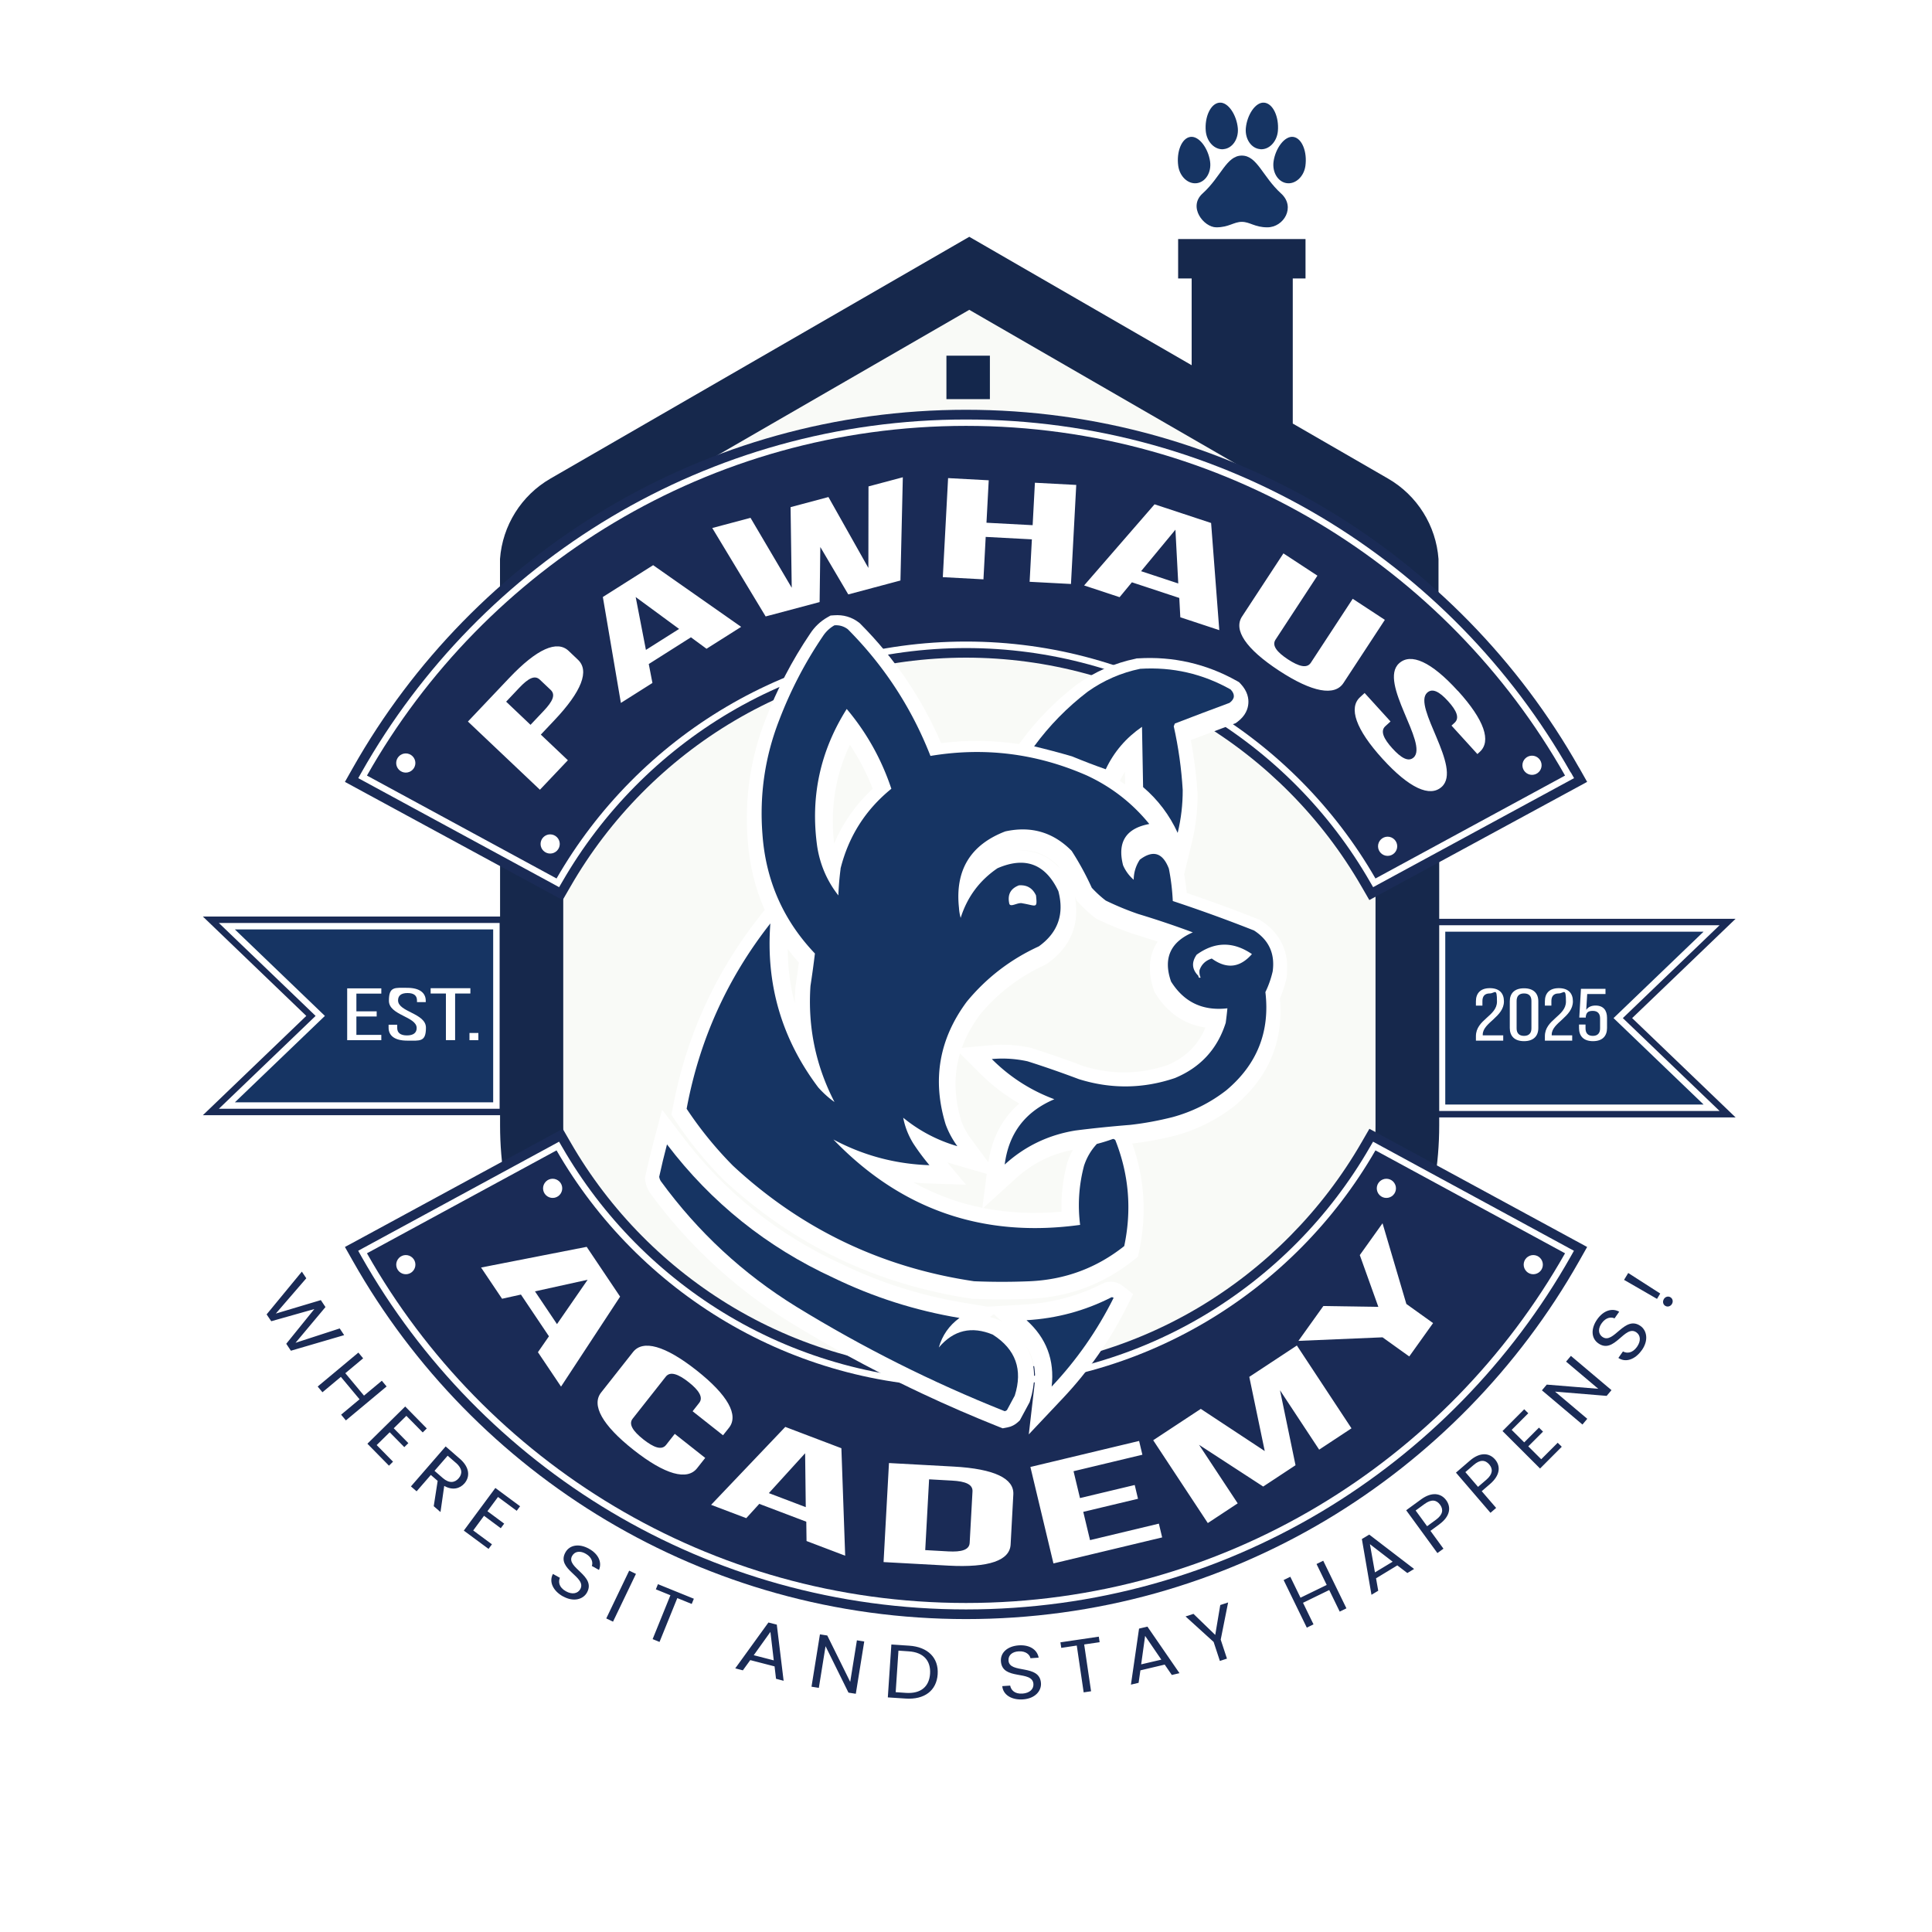 <svg xmlns="http://www.w3.org/2000/svg" id="PawHouse_Logo_2025" viewBox="0 0 3000 3000"><defs><filter id="drop-shadow-1" width="233.8" height="112.6" x="2276.8" y="1519.3" filterUnits="userSpaceOnUse"><feOffset dx="7" dy="7"/><feGaussianBlur result="blur" stdDeviation="5"/><feFlood flood-color="#000" flood-opacity=".8"/><feComposite in2="blur" operator="in"/><feComposite in="SourceGraphic"/></filter><filter id="drop-shadow-2" width="234" height="112.6" x="523.9" y="1518.6" filterUnits="userSpaceOnUse"><feOffset dx="7" dy="7"/><feGaussianBlur result="blur1" stdDeviation="5"/><feFlood flood-color="#000" flood-opacity=".8"/><feComposite in2="blur1" operator="in"/><feComposite in="SourceGraphic"/></filter><filter id="drop-shadow-3" width="1508.6" height="562.3" x="731.7" y="1884.4" filterUnits="userSpaceOnUse"><feOffset dx="7" dy="7"/><feGaussianBlur result="blur2" stdDeviation="5"/><feFlood flood-color="#000" flood-opacity=".8"/><feComposite in2="blur2" operator="in"/><feComposite in="SourceGraphic"/></filter><filter id="drop-shadow-4" width="1609.9" height="517.4" x="711.6" y="726.1" filterUnits="userSpaceOnUse"><feOffset dx="7" dy="7"/><feGaussianBlur result="blur3" stdDeviation="5"/><feFlood flood-color="#000" flood-opacity=".8"/><feComposite in2="blur3" operator="in"/><feComposite in="SourceGraphic"/></filter><style>.st0,.st1{fill-rule:evenodd}.st0,.st2,.st3,.st4{fill:#1a2b56}.st1,.st9{fill:#fff}.st2{stroke:#1a2b56;stroke-width:40px}.st2,.st3{stroke-miterlimit:10}.st10{fill:#f9faf7}.st11{fill:#14274c}.st12{fill:#163463}.st3{stroke:#fff;stroke-width:20px}.st13{fill:#16284c}</style></defs><path d="M652.9 1443.2H364.7l139.8 134.3-139.8 134.2h401.1v-268.5Z" class="st2"/><path d="M652.9 1443.2H364.7l139.8 134.3-139.8 134.2h401.1v-268.5Z" class="st3"/><path d="M652.9 1443.2H364.7l139.8 134.3-139.8 134.2h401.1v-268.5Z" class="st12"/><path d="M2357.1 1446.7h288.2l-139.8 134.2 139.8 134.2h-401.1v-268.4Z" class="st2"/><path d="M2357.1 1446.7h288.2l-139.8 134.2 139.8 134.2h-401.1v-268.4Z" class="st3"/><path d="M2357.1 1446.7h288.2l-139.8 134.2 139.8 134.2h-401.1v-268.4Z" class="st12"/><path d="M2139 1032.9v711.9c0 6.2-.1 12.4-.4 18.6-.2 5.9-.6 11.9-1.1 17.8-.1 1.6-.2 3.3-.4 4.8-.4 4.2-.8 8.5-1.4 12.7-.2 1.9-.4 3.9-.8 5.8-.4 3.9-1 7.8-1.6 11.7-.7 4.1-1.4 8.3-2.3 12.4-.1.9-.3 1.8-.5 2.7-.6 3.3-1.3 6.6-2.2 9.7q-1.2 6.3-3 12.6c-1.3 5.5-2.9 11-4.5 16.4-.2.8-.5 1.6-.7 2.5-1.4 4.7-3 9.4-4.6 14.1-.3 1-.7 2-1 3.1-1.5 4.4-3.2 8.7-4.9 13-.4 1.5-1 3-1.7 4.5-1.5 4-3.2 8-5 12-.3 1.1-.8 2.4-1.4 3.5-1.5 3.6-3.2 7.2-4.9 10.8-1 2.3-2 4.4-3.3 6.7-1.5 3.3-3.2 6.6-5 9.8-1.8 3.5-3.7 7-5.7 10.4q-3 5.7-6.6 11.4c-2.9 4.8-5.7 9.4-8.9 14.1-6.1 9.4-12.7 18.5-19.5 27.5q-5.1 6.45-10.5 12.9c-9.8 11.9-20.4 23.2-31.4 33.9-2.7 2.7-5.4 5.3-8.2 7.7-7.1 6.7-14.3 13-21.9 19.1-3.5 2.9-7.1 5.6-10.7 8.3-.5.5-1.1.9-1.7 1.3-4.1 3.1-8.3 6.1-12.5 9.1-.1 0-.2.1-.3.2-4.6 3.2-9.3 6.4-14 9.3-3.7 2.4-7.4 4.6-11.2 6.9-2.5 1.5-4.9 3-7.4 4.3-.5.3-1.1.6-1.6.9q-6.45 3.75-13.2 7.2c-4.7 2.5-9.5 4.9-14.5 7.2-4.3 2.2-8.7 4.1-13.1 6-4.7 2-9.4 4-14.2 5.8-5.8 2.4-11.8 4.6-17.8 6.7l-337.9 116.9-338-116.9c-6-2-12-4.3-17.8-6.7-4.8-1.8-9.5-3.8-14.2-5.8-4.4-1.9-8.8-3.9-13.1-6-4.9-2.3-9.6-4.7-14.4-7.2-4.7-2.5-9.4-5-14-7.7-2.8-1.5-5.4-3.1-8.1-4.7-3.8-2.3-7.5-4.5-11.2-6.9-4.2-2.7-8.3-5.3-12.3-8.1-1.5-1.1-3.1-2.2-4.6-3.3-3.3-2.4-6.6-4.7-9.7-7.1-.7-.5-1.3-1-1.9-1.5-3.6-2.7-7.2-5.4-10.7-8.3-7.6-6-14.9-12.4-21.9-19.1-2.8-2.5-5.5-5-8.2-7.7-7.6-7.3-14.9-14.9-21.8-22.6-3.5-3.9-6.9-7.9-10.1-11.9-3.5-4-6.8-8.1-9.8-12.3l-.2-.2c-3.5-4.6-7.1-9.3-10.5-14.1-8-11.2-15.5-22.7-22.2-34.7-1.8-3.1-3.6-6.3-5.3-9.4-.9-1.6-1.8-3.3-2.7-4.9-1.7-3.3-3.4-6.6-5-9.8-1.1-2.3-2.3-4.4-3.3-6.7-1.7-3.6-3.4-7.2-4.9-10.8-.6-1.1-1-2.4-1.4-3.5-1.8-4-3.5-8-5-12-.7-1.5-1.3-3-1.7-4.5-1.7-4.3-3.4-8.6-4.9-13-.3-1-.7-2-1-3.1-1.6-4.7-3.2-9.4-4.6-14.1-.2-.8-.5-1.6-.7-2.5-1.6-5.4-3.2-10.9-4.5-16.4-1.1-4.2-2.2-8.4-3-12.6-.8-3.2-1.5-6.5-2.2-9.7-.2-.8-.3-1.7-.5-2.7-.8-4.1-1.5-8.3-2.3-12.4-.6-3.9-1.2-7.8-1.6-11.7-.4-1.9-.6-3.9-.8-5.8-.6-4.2-1-8.5-1.4-12.7-.2-1.5-.3-3.2-.4-4.8-.5-5.9-.9-11.9-1.1-17.8-.3-6.2-.4-12.4-.4-18.6v-711.9c0-3.9.4-7.8 1.2-11.6h1265.5c.8 3.8 1.2 7.7 1.2 11.6Z" class="st10"/><path d="M2233.7 1027.2h-98.9c.8 3.8 1.1 7.6 1.1 11.6v708.5c0 6.2-.1 12.3-.4 18.6-.2 5.9-.6 11.8-1.1 17.8-.1 1.6-.2 3.3-.4 4.8-.4 4.2-.8 8.5-1.4 12.7-.2 1.9-.4 3.9-.8 5.8-.4 3.9-1 7.8-1.6 11.6-.7 4.1-1.4 8.3-2.2 12.3-.1.9-.3 1.8-.5 2.6-.6 3.3-1.3 6.5-2.1 9.7-.8 4.2-1.8 8.4-3 12.5-1.3 5.5-2.9 10.9-4.5 16.3-.2.8-.5 1.6-.7 2.4-1.4 4.7-3 9.4-4.6 14.1-.3 1-.7 2-1 3.1-1.5 4.4-3.2 8.7-4.9 13-.4 1.5-1 3-1.7 4.5-1.5 4-3.2 8-5 11.9-.3 1.1-.8 2.3-1.4 3.5-1.5 3.6-3.2 7.1-4.9 10.7-1 2.2-2 4.4-3.3 6.6-1.5 3.3-3.2 6.5-5 9.8-1.8 3.5-3.7 6.9-5.7 10.4-2 3.8-4.2 7.5-6.5 11.3-2.9 4.8-5.7 9.4-8.9 14.1-6.1 9.4-12.6 18.5-19.4 27.3-3.4 4.3-6.8 8.6-10.4 12.9-9.8 11.8-20.3 23-31.3 33.8-2.7 2.6-5.4 5.3-8.2 7.6-7 6.6-14.3 13-21.8 19-3.5 2.9-7 5.6-10.6 8.3-.5.5-1.1.9-1.7 1.3-4.1 3.1-8.3 6.1-12.4 9.1-.1 0-.2.1-.3.2-4.6 3.2-9.3 6.3-14 9.3-3.7 2.3-7.3 4.6-11.1 6.8-2.5 1.5-4.9 3-7.3 4.3-.5.3-1.1.6-1.6.9-4.3 2.4-8.7 4.9-13.1 7.1-4.7 2.5-9.5 4.9-14.4 7.1-4.3 2.1-8.7 4.1-13 6-4.7 2-9.4 4-14.2 5.8q-8.7 3.6-17.7 6.6l-336.3 116.4-336.4-116.4c-6-2-11.9-4.3-17.8-6.6-4.8-1.8-9.5-3.8-14.2-5.8-4.4-1.9-8.8-3.9-13.1-6-4.9-2.2-9.6-4.7-14.4-7.1-4.7-2.4-9.4-5-14-7.6-2.8-1.5-5.4-3.1-8.1-4.7-3.8-2.2-7.4-4.5-11.1-6.8-4.2-2.6-8.3-5.3-12.2-8.1-1.5-1.1-3.1-2.1-4.6-3.3-3.3-2.4-6.5-4.7-9.7-7-.7-.5-1.3-1-1.9-1.5-3.6-2.6-7.1-5.4-10.6-8.3-7.6-6-14.8-12.3-21.8-19-2.8-2.4-5.5-5-8.2-7.6-7.6-7.2-14.8-14.8-21.7-22.5-3.5-3.9-6.8-7.9-10.1-11.8-3.5-4-6.7-8.1-9.8-12.2l-.2-.2c-3.5-4.6-7-9.3-10.4-14.1-8-11.1-15.4-22.6-22.1-34.6-1.8-3.1-3.6-6.2-5.3-9.4-.9-1.6-1.8-3.3-2.7-4.9-1.7-3.3-3.4-6.5-5-9.8l-3.3-6.6c-1.7-3.6-3.4-7.1-4.9-10.7-.6-1.1-1-2.3-1.4-3.5-1.8-4-3.5-8-5-11.9-.7-1.5-1.3-3-1.7-4.5-1.7-4.3-3.4-8.6-4.9-13-.3-1-.7-2-1-3.1-1.6-4.7-3.2-9.4-4.6-14.1-.2-.8-.5-1.6-.7-2.4-1.6-5.4-3.2-10.8-4.5-16.3-1.1-4.2-2.1-8.4-3-12.5-.8-3.2-1.5-6.4-2.1-9.7-.2-.8-.3-1.7-.5-2.6-.8-4.1-1.5-8.3-2.2-12.3-.6-3.9-1.2-7.8-1.6-11.6-.4-1.9-.6-3.9-.8-5.8-.6-4.2-1-8.5-1.4-12.7-.2-1.5-.3-3.2-.4-4.8-.5-5.9-.9-11.8-1.1-17.8-.3-6.2-.4-12.3-.4-18.6v-708.5c0-3.9.4-7.8 1.2-11.6h-98.9c-.3 3.8-.4 7.7-.4 11.6v708.5c0 60.1 10 118.4 28.8 173.1 52.3 153.4 172.9 278.3 332 333.3l368.4 127.5 368.4-127.5c159-55 279.6-179.9 331.9-333.3 18.8-54.7 28.8-113 28.8-173.1v-708.5c0-3.9-.1-7.7-.4-11.6Z" class="st13"/><g style="filter:url(#drop-shadow-1)"><path d="M2328.3 1547.9c0 24.3-32.7 33-32.9 51.5v1.3h31.8v8.2h-42.4v-6.9c0-26 32.7-31.1 32.7-53.7s-3.3-12.7-11.3-12.7-11.3 4.7-11.3 11.8v7.1h-10.1v-6.6c0-12.3 6.8-20.5 21.7-20.5s21.8 8.1 21.8 20.4Zm9.1-.1c0-12.3 7.3-20.2 22.1-20.2s22.2 7.9 22.2 20.2v41.5c0 12.3-7.3 20.4-22.2 20.4s-22.1-8.1-22.1-20.4Zm10.6 42.1c0 7.2 3.7 11.6 11.5 11.6s11.5-4.4 11.5-11.6v-42.6c0-7.4-3.6-11.7-11.5-11.7s-11.5 4.4-11.5 11.7Zm87.4-42c0 24.3-32.7 33-32.9 51.5v1.3h31.8v8.2h-42.4v-6.9c0-26 32.7-31.1 32.7-53.7s-3.3-12.7-11.3-12.7-11.3 4.7-11.3 11.8v7.1h-10.1v-6.6c0-12.3 6.8-20.5 21.7-20.5s21.8 8.1 21.8 20.4Zm20.7 13.2c3-4.4 7.9-6.7 14.4-6.7 12.4 0 17.9 7.6 17.9 19.1v15.8c0 12.3-7 20.4-21.8 20.4s-21.7-8.1-21.7-20.4v-5.4h10.1v6c0 7.2 3.6 11.6 11.3 11.6s11.3-4.4 11.3-11.6v-15.6c0-7.2-3.6-11.6-11.3-11.6s-9.9 2.8-10.9 8.6v1.8h-10.1l2.6-44.7h38.1v8.1h-28.4l-1.5 24.7Z" class="st9"/></g><path d="M1505.1 481.1 949 802.7h1157.3Z" class="st10"/><path d="M2233.7 868c-3.8-51.8-33-98.7-78.4-124.9l-147.9-85.4V432.4h19.8v-61.2h-197.8v61.2h21v134.7l-345.3-199.4-650.3 375.4c-45.4 26.2-74.6 73.1-78.4 124.9v108.9h97.8V868h1.2c3.3-16.6 13.7-31.3 28.6-39.8l601.1-347.1 601.1 347.1c15 8.6 25.2 23.3 28.5 39.8h1.2v108.9h97.8Z" class="st13"/><path d="M2451.9 1192c-93.7-165.7-229.7-304.7-393.2-402.2-82.7-49.3-171.6-87.4-264.1-113.3-95.4-26.7-194.6-40.2-294.6-40.2s-199.1 13.5-294.6 40.2c-92.5 25.8-181.4 64-264.1 113.3-163.5 97.5-299.5 236.6-393.2 402.2l-12.5 22.1 35.7 19.4c93.7 50.8 187.3 101.7 281 152.5l21.4 11.6 12.2-21.1c61.1-106.1 149.1-195 254.5-257.3 108.5-64.1 232.9-98 359.6-98s251.1 33.9 359.6 98c105.4 62.3 193.4 151.3 254.5 257.3l12.2 21.1 21.4-11.6c73.2-39.7 146.4-79.5 219.7-119.2l97.1-52.7-12.5-22.1Z" class="st4"/><path d="M2438.9 1199.4c-92.4-163.4-226.5-300.6-387.8-396.7-81.6-48.6-169.2-86.2-260.5-111.7-94.1-26.3-191.9-39.6-290.5-39.6s-196.4 13.3-290.5 39.6c-91.2 25.5-178.9 63.1-260.5 111.7-161.3 96.1-295.4 233.3-387.8 396.7l-5 8.9 22.3 12.1c93.7 50.8 187.3 101.7 281 152.5l8.6 4.7 4.9-8.4c62.4-108.3 152.2-199.2 259.8-262.8 110.8-65.5 237.8-100.1 367.3-100.1s256.4 34.6 367.3 100.1c107.6 63.6 197.5 154.4 259.8 262.8l4.9 8.4 8.6-4.7c73.2-39.7 146.4-79.5 219.7-119.2l83.7-45.4-5-8.9Z" class="st9"/><path d="M1500 661.3c398.9 0 746.8 218.9 930.2 543-98.1 53.3-196.3 106.5-294.4 159.8-126.6-219.8-363.9-367.9-635.8-367.9s-509.2 148-635.8 367.9c-98.1-53.2-196.3-106.5-294.4-159.8 183.4-324.1 531.2-543 930.2-543m0 1827.8c-398.9 0-746.8-218.9-930.2-543 98.1-53.3 196.3-106.5 294.4-159.8 126.6 219.8 363.9 367.9 635.8 367.9s509.2-148 635.8-367.9c98.1 53.2 196.3 106.5 294.4 159.8-183.4 324.1-531.2 543-930.2 543" class="st0"/><path d="M1500 2504.1c-99.1 0-197.3-13.4-291.9-39.8-91.7-25.6-179.7-63.4-261.7-112.2-162-96.6-296.8-234.4-389.6-398.6l-7.5-13.3 13.4-7.3c98.1-53.3 196.3-106.5 294.4-159.8l12.9-7 7.3 12.7c61.9 107.6 151.2 197.8 258 260.9 110.1 65 236.2 99.4 364.7 99.4s254.7-34.4 364.7-99.4c106.9-63.2 196.1-153.4 258-260.9l7.3-12.7 12.9 7c75 40.7 149.9 81.4 224.9 122.1l82.9 45-7.5 13.3c-92.9 164.1-227.6 302-389.6 398.6-82 48.9-170 86.6-261.7 112.2-94.6 26.4-192.8 39.8-291.9 39.8M590.5 1952c90 153.8 218.1 283 371.3 374.3 79.7 47.5 165.3 84.2 254.4 109.1 91.9 25.7 187.4 38.7 283.8 38.7s191.9-13 283.8-38.7c89.1-24.9 174.7-61.6 254.4-109.1 153.2-91.3 281.3-220.5 371.3-374.3l-56-30.4c-70.7-38.4-141.5-76.8-212.2-115.1-64.1 106.5-154.2 195.9-261.4 259.2-114.7 67.8-246.1 103.6-380 103.6s-265.3-35.8-380-103.6c-107.1-63.3-197.2-152.7-261.4-259.2-89.4 48.5-178.8 97-268.1 145.5Z" class="st4"/><path d="M1500 2499.1c-98.7 0-196.4-13.3-290.5-39.6-91.2-25.5-178.9-63.1-260.5-111.7-161.3-96.1-295.4-233.3-387.8-396.7l-5-8.9 8.9-4.9c98.1-53.3 196.3-106.5 294.4-159.8l8.6-4.7 4.9 8.4c62.4 108.3 152.2 199.2 259.8 262.8 110.8 65.5 237.8 100.1 367.3 100.1s256.4-34.6 367.3-100.1c107.6-63.6 197.5-154.4 259.8-262.8l4.9-8.4 8.6 4.7c75 40.7 149.9 81.4 224.9 122.1l78.4 42.6-5 8.9c-92.4 163.4-226.5 300.6-387.8 396.7-81.6 48.6-169.2 86.2-260.5 111.7-94.1 26.3-191.9 39.6-290.5 39.6ZM583.6 1950c90.5 156.5 220.2 287.9 375.6 380.6 80.1 47.7 166.1 84.6 255.6 109.6 92.4 25.8 188.3 38.9 285.2 38.9s192.8-13.1 285.2-38.9c89.5-25 175.5-61.9 255.6-109.6 155.4-92.6 285.1-224.1 375.6-380.6l-60.5-32.8c-72.1-39.1-144.3-78.3-216.4-117.4-63.8 107.6-154.3 197.9-262.1 261.6-113.9 67.3-244.4 102.9-377.4 102.9s-263.5-35.6-377.4-102.9c-107.8-63.7-198.2-154-262.1-261.6l-276.9 150.3Z" class="st4"/><path d="M1500 2514.1c-100 0-199.1-13.5-294.6-40.2-92.5-25.8-181.4-64-264.1-113.3-163.5-97.5-299.5-236.6-393.2-402.2l-12.5-22.1 22.4-12.1c98.1-53.3 196.3-106.5 294.4-159.8l21.4-11.6 12.2 21.1c61.1 106.1 149.1 195 254.5 257.3 108.5 64.1 232.9 98 359.6 98s251.1-33.9 359.6-98c105.4-62.3 193.4-151.3 254.5-257.3l12.2-21.1 21.4 11.6c74.1 40.2 148.1 80.4 222.2 120.6l94.5 51.3-12.5 22.1c-93.7 165.7-229.7 304.7-393.2 402.2-82.7 49.3-171.6 87.4-264.1 113.3-95.4 26.7-194.6 40.2-294.6 40.2Zm-895.6-558.3c88.8 148.4 213.9 273.3 362.5 361.9 78.9 47.1 163.7 83.4 252 108.1 91.1 25.4 185.6 38.3 281.1 38.3s190-12.9 281.1-38.3c88.3-24.7 173-61 252-108.1 148.6-88.6 273.7-213.5 362.5-361.9l-54.7-29.7c-65.3-35.5-130.7-70.9-196-106.4-64.6 104.3-154.2 192.1-259.9 254.5-116.2 68.7-249.4 105-385.1 105s-268.8-36.3-385.1-105c-105.7-62.4-195.2-150.2-259.9-254.5-83.6 45.3-167.1 90.7-250.7 136Z" class="st4"/><path d="M1500 2489.1c-398.9 0-746.8-218.9-930.2-543 98.1-53.3 196.3-106.5 294.4-159.8 126.6 219.8 363.9 367.9 635.8 367.9s509.2-148 635.8-367.9c98.1 53.2 196.3 106.5 294.4 159.8-183.4 324.1-531.2 543-930.2 543" class="st1"/><path d="M1500 2499.1c-98.7 0-196.4-13.3-290.5-39.6-91.2-25.5-178.9-63.1-260.5-111.7-161.3-96.1-295.4-233.3-387.8-396.7l-5-8.9 8.9-4.9c98.1-53.3 196.3-106.5 294.4-159.8l8.6-4.7 4.9 8.4c62.4 108.3 152.2 199.2 259.8 262.8 110.8 65.5 237.8 100.1 367.3 100.1s256.4-34.6 367.3-100.1c107.6-63.6 197.5-154.4 259.8-262.8l4.9-8.4 8.6 4.7c75 40.7 149.9 81.4 224.9 122.1l78.4 42.6-5 8.9c-92.4 163.4-226.5 300.6-387.8 396.7-81.6 48.6-169.2 86.2-260.5 111.7-94.1 26.3-191.9 39.6-290.5 39.6ZM583.6 1950c90.5 156.5 220.2 287.9 375.6 380.6 80.1 47.7 166.1 84.6 255.6 109.6 92.4 25.8 188.3 38.9 285.2 38.9s192.8-13.1 285.2-38.9c89.5-25 175.5-61.9 255.6-109.6 155.4-92.6 285.1-224.1 375.6-380.6l-60.5-32.8c-72.1-39.1-144.3-78.3-216.4-117.4-63.8 107.6-154.3 197.9-262.1 261.6-113.9 67.3-244.4 102.9-377.4 102.9s-263.5-35.6-377.4-102.9c-107.8-63.7-198.2-154-262.1-261.6l-276.9 150.3Z" class="st9"/><path d="M1500 2489.1c-398.9 0-746.8-218.9-930.2-543 98.1-53.3 196.3-106.5 294.4-159.8 126.6 219.8 363.9 367.9 635.8 367.9s509.2-148 635.8-367.9c98.1 53.2 196.3 106.5 294.4 159.8-183.4 324.1-531.2 543-930.2 543" class="st0"/><g style="filter:url(#drop-shadow-2)"><path d="M577.9 1563.3v8.1h-31.5v28.6h38.7v8.2h-53v-80.5h53v8.2h-38.7v27.5h31.5Zm76.2-16.4v2.2h-13.6v-2.6c0-7.2-4.4-11.5-14.7-11.5s-14.7 4.3-14.7 11.4c0 18.1 43.3 19.8 43.3 42.4s-9.4 20.1-29.1 20.1-28.9-7.9-28.9-20.1v-4.6h13.4v5.1c0 7.2 4.8 11.5 15.1 11.5s15.1-4.3 15.1-11.5c0-17.9-43.1-19.7-43.1-42.3s9.2-20.1 28.5-20.1 28.7 7.9 28.7 20.1Zm31.3 61.2v-72.4h-23.7v-8.2h61.7v8.2h-23.7v72.4h-14.2Zm50.4-11.1v11.2H722V1597Z" class="st9"/></g><path d="M1858.7 284.4c-13.6 2-26.7-10-29.1-26.6-3.1-21.7 5.1-43.2 18.7-45.2s27.8 17.9 30.7 38c2.4 16.7-6.7 31.8-20.3 33.8m41.1-52.7c-13.7 1.2-26-11.5-27.5-28.3-1.9-21.8 7.5-42.8 21.3-44 13.7-1.2 26.7 19.5 28.5 39.7 1.4 16.8-8.5 31.4-22.3 32.5Zm98.1 52.7c13.6 2 26.7-10 29.1-26.6 3.1-21.7-5.1-43.2-18.7-45.2s-27.8 17.9-30.7 38c-2.4 16.7 6.7 31.8 20.3 33.8m-41.1-52.7c13.7 1.2 26-11.5 27.5-28.3 1.9-21.8-7.5-42.8-21.3-44-13.7-1.2-26.7 19.5-28.5 39.7-1.4 16.8 8.5 31.4 22.3 32.5Zm11.1 121.3c-19.5 0-27.1-8.5-39.6-8.5s-20.1 8.5-39.6 8.5-44.5-31.7-21.3-52.6c28.8-26 37-58.8 60.9-58.8s32.2 32.7 60.9 58.8c23.2 21 4.2 52.6-21.3 52.6" class="st12"/><path d="M1469.6 552.3h67.5v67.5h-67.5Z" class="st11"/><path d="M1485.4 568h36v36h-36Z" class="st11"/><g style="filter:url(#drop-shadow-3)"><path d="m864.1 2146-35.8-53.3 17.1-24.7-43.5-64.8-29.3 6.5-32.6-48.5 164-32.1 51.9 77.3-91.7 139.7Zm-40.4-147.8 34.2 50.9 47.6-68.9-81.7 18Zm264.4 258.6-12.7 16.1c-15.3 19.3-49.4 10.3-98.5-28.4s-65.8-69.8-50.5-89.2l49.6-62.9c15.3-19.3 49.4-10.3 98.5 28.4s65.8 69.8 50.5 89.2l-9.3 11.7-47.2-37.3 10.2-13c6.8-8.6-.6-19.8-16.5-32.3s-28.5-17.1-35.3-8.5l-51.5 65.3c-6.8 8.6.7 19.6 16.6 32.2 15.9 12.5 28.3 17.3 35.2 8.7l13.6-17.3 47.2 37.3Zm217.3 151.9-60-22.8-.4-30-73-27.7-20.2 22.2-54.6-20.7 115.2-121 87.1 33.1 5.9 167Zm-118.5-97.2 57.3 21.8-1-83.7Zm186.4-46.7 100.5 5.5c63.6 3.5 94 18.6 92.7 43.2l-4.2 77.8c-1.3 24.6-33.3 36.3-96.8 32.8l-100.5-5.5 8.4-153.8Zm62.4 25.4-6 109.8 35.8 2c20.2 1.1 32.6-2.2 33.2-13.2l4.4-80c.6-11-11.3-15.6-31.5-16.7l-35.8-2Zm234.3 29 85-20.3 5.1 21.4-85 20.3 10.5 43.9 106.9-25.6 5.1 21.4-168.8 40.4-35.8-149.8 168.8-40.4 5.1 21.4-106.9 25.6Zm286.9-73-24-115.2 73.9-48.7 84.8 128.6-50.2 33.1-60.8-92.2 24.1 116.4-50.2 33.1-99.6-64.8 60 90.9-46.4 30.6-84.8-128.6 73.9-48.7Zm182.8-176.6-130.5 5.5 38.7-54.1 85.4 1.3-28.8-80.4 35.3-49.4 37 125.3 41.5 29.7-37 51.8-41.5-29.7Z" class="st9"/></g><g style="filter:url(#drop-shadow-4)"><path d="m876 1003.7 14.5 13.8c17.9 16.9 6.3 48.7-37.2 94.5l-20.5 21.7 42 39.8-43.4 45.8-111.8-105.9 64-67.5c43.4-45.8 74.5-59.1 92.4-42.2m-97 78.9 37.8 35.9 20.5-21.7c13.8-14.6 18.8-24.9 10.8-32.5l-16.8-15.9c-8-7.6-18-2.1-31.9 12.5l-20.5 21.7Zm365-116.3-53.9 34.1-24.2-17.8-65.5 41.5 5.7 29.4-49 31-28-164.5 78.1-49.4 136.7 95.8Zm-147.9 35.8 51.4-32.5-67.4-49.5 15.9 82.1Zm270.7-159.4-1.1 85.2-83.8 22.3-82.9-137.3 59.4-15.8 64 108.6-1.8-125.2 58.8-15.7 62 110.1.2-126.6 53.3-14.2-3.7 160.3-81 21.6-43.3-73.4Zm253.3 49.9-63.1-3.4 8.2-153.8 63.1 3.4-3.5 65.9 71.7 3.8 3.5-65.9 64.2 3.4-8.2 153.8-64.2-3.4 3.5-65.9-71.7-3.8Zm366.2 78.9-60.5-20-1.6-30-73.6-24.3-19.1 23.1-55.1-18.2 109.4-126 87.8 29Zm-121.5-91.6 57.8 19.1-4.4-83.5-53.3 64.4Zm273.9 7-65.1 99.4c-6 9.2 2.4 19.4 19.2 30.5 16.8 11 29.5 14.6 35.6 5.4l65.1-99.4 49.9 32.7-64.3 98.1c-13.5 20.6-48.1 14.8-100-19.2s-71-63.4-57.5-84l64.3-98.1Zm218.1 178.8c41.3 45.5 52.2 78.3 33.9 94.9l-3.6 3.3-40.2-44.2 4.7-4.3c8.1-7.4 3.5-18.7-10-33.6s-24.3-20.6-32.5-13.2c-23.4 21.3 55.2 116.7 22.6 146.2-18.2 16.6-50.3 2.3-92-43.6s-52.9-79.2-34.7-95.7l7-6.4 40.2 44.2-8.1 7.4c-8.1 7.4-2.6 19.4 10.9 34.3s24.9 21.6 33.1 14.2c23.4-21.3-55.2-116.7-22.6-146.2 18.2-16.6 49.9-2.7 91.2 42.8Z" class="st9"/></g><path d="M630.1 1169.9c8.2 0 14.9 6.7 14.9 14.9s-6.7 14.9-14.9 14.9-14.9-6.7-14.9-14.9 6.7-14.9 14.9-14.9m224.2 125.7c8.2 0 14.9 6.7 14.9 14.9s-6.7 14.9-14.9 14.9-14.9-6.7-14.9-14.9 6.7-14.9 14.9-14.9m1300.4 33.4c-8.2 0-14.9-6.7-14.9-14.9s6.7-14.9 14.9-14.9 14.9 6.7 14.9 14.9-6.7 14.9-14.9 14.9m224.2-125.8c-8.2 0-14.9-6.7-14.9-14.9s6.7-14.9 14.9-14.9 14.9 6.7 14.9 14.9-6.7 14.9-14.9 14.9M870.6 1853.4c-4.5 6.9-13.7 8.8-20.6 4.3s-8.8-13.7-4.3-20.6 13.7-8.8 20.6-4.3 8.8 13.7 4.3 20.6m-228 118.5c-4.5 6.9-13.7 8.8-20.6 4.3s-8.8-13.7-4.3-20.6 13.7-8.8 20.6-4.3 8.8 13.7 4.3 20.6m1750.7-16.3c4.5 6.9 2.6 16.1-4.3 20.6s-16.1 2.6-20.6-4.3-2.6-16.1 4.3-20.6 16.1-2.6 20.6 4.3m-228.1-118.5c4.5 6.9 2.6 16.1-4.3 20.6s-16.1 2.6-20.6-4.3-2.6-16.1 4.3-20.6 16.1-2.6 20.6 4.3" class="st1"/><path d="M1998.6 1495.7c-1.9-27.4-15.7-50-40.6-66.2l-2.2-1.4-2.4-.9c-36.3-14.4-73.5-28-110.6-40.6-.9-9.8-2.3-19.5-4-29.1l12.3-50.9c5.7-23.6 8.5-48 8.5-72.3v-1.4c-1.7-28-5.2-56.1-10.6-83.7 22-8.4 44.1-16.7 66.1-24.9l3.5-1.3 3-2.2c12.7-9.5 16.2-20.5 16.8-28.1.7-7.6-.9-19-11.8-30.7l-2.7-2.8-3.4-1.9c-47.4-26.6-99-38.4-153.4-35h-1.8c0 .1-1.8.5-1.8.5-32.6 6.7-63.1 20-90.5 39.5l-.7.5c-33.4 25.5-62.8 55.6-87.7 89.5l-2.3 3.1c-39.7-6-80.1-6.6-120.9-1.5-29.9-69.3-71.9-131.5-125.2-185l-1.3-1.3-1.4-1.1c-11-8.4-24.2-12.2-38.1-11.1l-5.7.4-5 2.8c-10.8 6.2-19.8 14.7-26.7 25.3-28.2 41.6-51.6 86.7-69.6 133.9-23.2 59.6-32.4 122.4-27.4 186.5 2.7 38.7 11.6 75 26.4 108.5l-8.9 11.4c-68.6 87.4-113.7 187.2-134 296.6l-1.9 10.2 5.7 8.6c21.7 32.7 46.7 63.5 74.5 91.6l.8.8c54.2 50.3 114 91.3 178 122 63.9 30.6 133.6 51.7 207.1 62.6l1.4.2h1.4c14.6.6 29.3.9 44 .9s29.4-.3 44-.9h.2c59.8-2.7 113.6-22.8 160.1-59.7l7.2-5.7 1.9-9c12-56.7 8.4-112.7-10.7-166.7 22.5-2.7 44.9-6.8 66.8-12.4h.4c33.5-9.3 64.3-24.7 91.5-45.9l.7-.6c52.3-43.9 75.8-99.9 69.9-166.6 4.2-9.8 7.6-20 10-30.4l.2-1.1.2-1.1c.2-1.4.4-2.9.5-4.3l.3-17.3Zm-775.6-22.3c5.5 7.3 11.3 14.4 17.5 21.4-1.6 12.4-3.4 24.9-5.3 37.3l-.2 1.1v1.1c-.6 7.9-.9 15.8-.9 23.6-7.1-27-10.8-55.3-11-84.6Zm76.2-256.9c4.4-20.4 11.2-40.4 20.5-60 14.2 21.3 26.1 44 35.4 68.2-26.1 24.3-46.2 52.8-59.9 85.2-3.7-32.2-2.3-63.6 4.1-93.4Zm447.5-18.2.4 19.9c-2.7-2-5.4-3.9-8.2-5.7 2.4-4.9 5-9.7 7.8-14.2m45 339.3.9 2.7 1.5 2.4c18.9 30.3 45.4 48.2 77.7 52.9-11.3 27.2-30.7 46.3-59 58.3-43.7 14.6-86.4 15.1-130.5 1.5-26.2-9.9-53-19.2-79.6-27.7l-1.1-.4-1.2-.3c-20.6-4.5-41.8-5.8-62.8-3.9l-44.1 4q9.45-26.25 27.9-51.3c27.6-33.4 61.8-59.5 101.4-77.6l2.3-1.1 2-1.5c35.8-25.8 50.1-61.5 41.9-103.7l1.5 3.3 1.7 3.7 2.8 3c7.6 8.2 15.9 15.9 24.6 22.7l2.1 1.6 2.4 1.2c17.1 8.3 34.8 15.6 52.7 21.8l.9.3c13.3 4 26.6 8.3 39.9 12.7-13.7 20.3-16 46.1-5.9 75.2Zm-178.9-211.9q-13.5-5.1-28.5-5.1h-2.7c23.5-1.6 43.2 6.1 61.2 23.5.9 1.3 1.7 2.7 2.5 4-9.4-10.4-20.3-18-32.5-22.5Zm-135.6 536.7c-20.1-7-39.7-15.7-58.8-26.3 8 .8 16.2 1.3 24.3 1.6l57.3 1.9-29.2-34.7c2.8.9 5.7 1.8 8.5 2.6l52.9 15.3-6.8 52.7c-16.6-3.3-32.7-7.7-48.4-13.1Zm30-94.7c-6-8.1-10.8-17-14.4-26.6-11.3-37.3-12.1-72.2-2.1-105.4l31.1 31.1c18.3 18.3 38.7 34 60.9 46.8-7.3 6.3-13.9 13.3-19.6 20.8-14.9 19.6-24.4 43.3-28.4 70.5l-27.5-37.3Zm294.6-458.5h.2-.3Zm-144.4 495.7-.4 1.5c-6.5 24.6-9.4 49.8-8.7 75.1-42.4 3.8-83.1 1.9-121.5-5.7l50.1-45.6c25.8-23.5 54.9-38.2 89-44.8-3.4 6.2-6.2 12.8-8.5 19.6Z" class="st9"/><path d="m1719.4 1990.7-3.8.7-3.4 1.7c-37.5 19.1-78.1 30-120.5 32.5l-58.4 3.4-39-6.5c-65-10.9-128-30.9-187.4-59.7l-.5-.2c-49.2-22.6-94.8-50.8-135.7-83.5-40.9-32.8-78.2-71.2-110.8-114.2l-31.8-41.8-13.4 50.8c-4.4 16.8-8.6 33.9-12.3 50.9l-1 4.6.7 4.7q1.35 9 6.3 16.8l.4.7.5.7c58.8 80.7 131.6 148 216.2 200.2 60.9 37.4 124 71.9 188.7 103l17.9 8.5c38.8 18.3 78.2 35.3 118 51.2l6.9 2.7 7.3-1.4c6.1-1.1 11.7-4 16.2-8.1l3.1-2.9 15.2-28.2.7-2.3c8-25.4 8.3-48.8.8-69.8-2-5.6-4.6-11-7.6-16.1 11.9 17.7 16.5 38 13.7 61.5l-8.9 76.7 53-56.2c40.1-42.5 73.6-90.5 99.7-142.9l9.4-18.7-16.5-12.9c-6.8-5.3-15.2-7.4-23.7-5.9m-163.9 61.2-1.9-1.2-2.1-.9c-4.8-2-9.5-3.6-14.2-4.9l5.9-4.3 13.5 12.1c-.4-.3-.8-.5-1.2-.8" class="st9"/><path d="M1947.6 1445c-41.7-16.5-83.9-31.8-126.5-45.9-.8-16.9-2.8-33.7-6.1-50.3-9.5-24.8-24.6-29.4-45.1-13.9-6.2 9.5-9.4 19.9-9.5 31.2q-10.8-9.45-16.5-22.5c-9.2-36 4.4-57.3 40.7-64.1-26.5-32.6-58.9-57.7-97.1-75.4q-117-51.3-242.7-30.3c-29.2-74.6-72-140.1-128.3-196.7-6.1-4.6-13.1-6.7-20.8-6.1-7.4 4.2-13.5 10-18.2 17.3-27.5 40.6-50 83.9-67.6 130-22.1 56.8-30.7 115.7-26 176.8 5.1 71.9 32.2 133.7 81.5 185.5-2 16.7-4.3 33.5-6.9 50.3-4.3 63.7 8.1 123.8 37.3 180.3-8.6-6-17-13.5-25.1-22.5-56.8-75.3-81.7-160.2-74.5-254.8-66.9 85.2-110.2 181.1-130 287.8 21 31.7 45 61.2 71.9 88.4q158.85 147.45 374.4 179.4 43.35 1.8 86.7 0c55-2.5 103.8-20.7 146.5-54.6 11.9-56.4 7.3-111.3-13.9-164.7-1-.9-2.1-1.5-3.5-1.7-8.2 3-16.6 5.6-25.1 7.8-9.1 9.8-15.7 21-19.9 33.8-8 30.2-10 60.8-6.1 91.9q-225.6 31.05-383.1-132.6 69.45 37.2 149.1 39.9c-9-10.8-17.4-22-25.1-33.8q-11.55-18.75-15.6-39.9c25.1 20.5 53.2 35.2 84.1 44.2-7.6-10.4-13.7-21.6-18.2-33.8-21.2-69.1-10.2-132.7 32.9-190.7 30.6-37.1 67.9-65.7 111.8-85.8q44.55-32.1 30.3-85.8c-20.1-42.3-51.6-54.1-94.5-35.5-27.9 19-47 44.7-57.2 77.1-1.4-5.1-2.3-10.3-2.6-15.6-6.3-58.3 17.7-97.9 71.9-118.7 40.2-8.8 74.6 1.3 103.1 30.3a446 446 0 0 1 31.2 57.2c6.7 7.3 13.9 13.9 21.7 19.9 16.3 7.9 33.1 14.9 50.3 20.8 28.7 8.7 57 18.2 84.9 28.6-35 15-46.3 40.5-33.8 76.3 20.1 32.1 49.3 46 87.5 41.6-.7 7.5-1.6 15-2.6 22.5q-19.35 61.05-78.9 85.8c-49.4 16.7-99.1 17.3-149.1 1.7-26.3-9.9-52.9-19.2-79.7-27.7-18.3-4-36.8-5.2-55.5-3.5 27.8 27.8 60.1 48.6 97.1 62.4q-67.8 28.65-77.1 101.4c31.3-28.5 68-46.1 110.1-52.9 28.2-3.6 56.6-6.4 84.9-8.7 22.2-2.5 44.2-6.6 65.9-12.1 30.6-8.4 58.4-22.3 83.2-41.6 47.8-40.1 68-90.9 60.7-152.5 5-10.2 8.7-20.9 11.3-32.1 3.8-27.3-5.7-48.4-28.6-63.3Zm-642.3-96.2c-1.8 13.8-3 27.7-3.5 41.6-17.6-22.4-28.5-47.8-32.9-76.3-10.7-76.8 4.6-147.8 45.9-213.2q46.35 55.05 69.3 123.9-60 48.6-78.9 123.9Zm276.5 26c12.5-1.1 21.5 4.1 26.9 15.6 2.3 21.4.3 15.8-21 12.3-7.4-2.2-19.3 7.5-20.6-.1-2.8-13.5 2.1-22.7 14.7-27.7Zm299.9 113.6c-9.6 3-16 9-19.1 18.2-.4 4 .1 7.7 1.7 11.3-2.3.9-3.4 0-3.5-2.6-10-10.1-10.9-21-2.6-32.9q42.3-30.6 85.8-.9c-17.4 19.8-37.7 24.8-62.4 6.9Z" class="st12"/><path d="M1717 1194.5c12.7-26.9 31.4-48.8 56.3-65.9.6 31.2 1.2 62.4 1.7 93.6q34.65 29.55 53.7 71.1c5.3-21.9 7.9-44.2 7.8-66.7-2-33.3-6.6-66.2-13.9-98.8.6-1.4 1.2-2.9 1.7-4.3 28.2-10.9 56.6-21.6 84.9-32.1 8.4-6.2 8.9-13.2 1.7-20.8q-65.4-36.75-140.4-32.1c-29.5 6.1-56.7 17.9-81.5 35.5-31.8 24.3-59.5 52.6-83.2 84.9 19.8 4.7 39.4 9.9 58.9 15.6 17.2 7.1 34.5 13.8 52 19.9Zm-175.1 878c-33.2-13.8-61.2-7.2-84.1 19.9 5.3-18.8 15.9-34.1 32.1-45.9q-102.45-17.1-195.9-62.4c-103.4-47.6-189.5-116.7-258.3-207.1-4.4 16.6-8.4 33.4-12.1 50.3.4 2.5 1.2 4.8 2.6 6.9q86.4 118.5 210.6 195c103 63.2 210.7 117.3 323.3 162.1 1.3-.3 2.5-.8 3.5-1.7 4-7.5 8.1-15 12.1-22.5 12.8-40.3 1.5-71.8-33.8-94.5Zm183.8-58c-41.2 21-85.1 32.8-131.7 35.5 30.8 27.6 43.8 62 39 103.1 38.8-41.1 70.9-87.1 96.2-137.8-1-.8-2.2-1.1-3.5-.9Z" class="st12"/><path d="m468.7 1974.6 6.9 10.3-47.3 54.8 69.9-20.9 7.2 10.8-46.5 55.5 68.6-22.3 6.9 10.4-82.7 24.2-7.2-10.8 43.6-53.9-66.9 18.9-7.2-10.6Zm89.6 198.2-29-34.8-28.6 23.9-7.4-8.9 63.2-52.7 7.4 8.9-27.7 23.1 29 34.8 27.7-23.1 7.4 8.9-63.2 52.7-7.4-8.9Zm98.1 51.5-25.4-25.8-19.6 19.3 22.7 23.1-6.3 6.2-22.7-23.1-20.2 19.9 25.4 25.8-6.3 6.2-33.5-34.1 58.7-57.8 33.5 34.1Zm57.4 40.6c15.8 13.7 16.2 28.3 7.4 38.5-6.9 7.9-18.2 11.4-31.4 3.9l-5.8 40.6-10.5-9.1 6.1-39.3-10.6-9.2-22.1 25.4-8.8-7.6L692 2246l21.6 18.8Zm-5.8 6.7-12.9-11.2-20.4 23.5 12.9 11.2c9.9 8.6 18.6 7.4 24.6.4 6.1-7 5.8-15.3-4.2-24Zm94.4 74.4-29.1-21.5-16.4 22.1 26 19.3-5.3 7.1-26-19.3-16.8 22.8 29.1 21.5-5.3 7.1-38.4-28.4 49-66.2 38.4 28.4-5.3 7.1Zm71.8 132.9c-15.6-8.7-22.1-22.9-15.6-34.9l10.8 6c-2.7 6.3-1.5 14.9 9.3 20.9 9.8 5.5 18.4 3.6 22.3-3.2 10.9-19.3-38-30.5-23-57.2 6.6-11.8 21.5-14.1 36.8-5.5 14.8 8.3 20.2 21.2 15.3 32.8l-11.1-6.2c2-5.2.2-13.4-9.2-18.8-8.2-4.9-17-4.5-21.4 3.2-10.4 18.5 37.9 30.4 23 57-5.7 10.2-20.4 15.2-37.2 5.8Zm102.8-40 10.5 5-35.6 74.2-10.5-5Zm44.7 21 55.7 22.6-3.3 8.1-22.4-9.1-27.6 68.1-10.7-4.4 27.6-68.1-22.6-9.2 3.3-8.1Zm180.8 127.6-37.5-9.7-11.5 15.9-11.8-3.1 51.5-71.2 13 3.3 10.6 87.2-11.8-3.1-2.3-19.5Zm-6.2-53.5-25.9 36.2 31.1 8Zm145.7 14.8-13.1 81.3-11.4-1.8-35.6-72.1-10.4 64.7-11.4-1.8 13.1-81.3 11.4 1.8 35.6 72 10.4-64.5 11.4 1.8Zm114 51c-1.7 25.4-20.6 39.7-49.8 37.7l-27.6-1.8 5.5-82.1 27.6 1.8c29.1 1.9 46 18.9 44.3 44.3Zm-49.2 28.9c23.1 1.5 36-9.7 37.4-29.7 1.3-20-9.9-33.3-33.1-34.8l-16-1.1-4.3 64.5Zm181.7 10.1c-17.8 1.2-31-7.1-32.2-20.6l12.3-.8c1.2 6.8 6.9 13.3 19.2 12.4 11.2-.8 17.4-7.1 16.9-14.9-1.5-22.1-48.5-4.8-50.5-35.3-.9-13.5 10.3-23.5 27.8-24.7 16.9-1.1 28.6 6.7 30.8 19.1l-12.7.9c-1.1-5.5-7.2-11.3-18-10.7-9.6.4-16.7 5.5-16.1 14.3 1.4 21.2 48.4 4.8 50.4 35.1.8 11.7-8.7 23.9-27.9 25.2m58.2-88.6 59.5-8.8 1.3 8.6-24 3.5 10.7 72.7-11.5 1.7-10.7-72.7-24.1 3.6-1.3-8.6Zm161.8 34.6-37.7 8.9-2.8 19.4-11.9 2.8 12.6-87 13-3.1 49.8 72.3-11.9 2.8-11.1-16.2Zm-30.4-44.5-6.1 44.1 31.3-7.3-25.1-36.8Zm62.9-30.3 12.2-4 33.8 32.7 7.8-46.4 12.2-4-11.5 57.7 9.7 29.5-11 3.6-9.7-29.5-43.6-39.6Zm223-41-40.7 19.8 16.3 33.5-10.4 5.1-36-73.9 10.4-5.1 15.8 32.5 40.7-19.8-15.8-32.5 10.4-5.1 36 73.9-10.4 5.1Zm105.8-38.3-33.1 20.1 3.4 19.3-10.5 6.3-14.9-86.6 11.4-6.9 69.7 53.4-10.5 6.3-15.6-11.9Zm-42.6-32.9 7.8 43.8 27.5-16.6ZM2235 2367l-13.8 10.1 20.2 27.7-9.4 6.8-48.5-66.5 23.2-16.9c16.9-12.3 31.1-9.5 39 1.4 7.4 10.1 7 24.4-10.8 37.4Zm-5.2-7.2c10.7-7.8 11.8-15.8 6.4-23.2-5.6-7.7-13.5-9-24.2-1.2l-13.8 10.1 17.8 24.4Zm83.9-55.4-12.9 11.1 22.4 26-8.8 7.6-53.6-62.4 21.7-18.7c15.8-13.6 30.2-12 39-1.8 8.2 9.5 9 23.7-7.7 38.1Zm-5.7-6.7c10-8.6 10.5-16.7 4.5-23.7-6.2-7.2-14.2-7.9-24.2.8l-12.9 11.1 19.7 22.9Zm64.9-103-25.6 25.6 19.5 19.4 22.9-22.9 6.3 6.2-22.9 22.9 20.1 20 25.6-25.6 6.3 6.2-33.7 33.8-58.3-58.2 33.7-33.8 6.3 6.2Zm66.5-89.2 62.9 53.1-7.5 8.9-80.1-6.6 50 42.2-7.5 8.9-62.9-53.1 7.5-8.9 80 6.5-50-42.2 7.5-8.9Zm109.9-8.9c-10.3 14.6-25.1 19.6-36.3 12l7.1-10.1c6 3.3 14.6 3 21.8-7.1 6.5-9.2 5.5-18-.9-22.5-18.1-12.8-34.2 34.7-59.2 17-11.1-7.8-11.8-22.8-1.7-37.2 9.8-13.9 23.2-18 34.2-11.9l-7.3 10.4c-5-2.6-13.3-1.6-19.7 7.2-5.7 7.7-6.3 16.5 1 21.6 17.4 12.2 34.2-34.5 59.1-17 9.5 6.7 13.1 21.8 2 37.6Zm-27.5-109.2 6.5-10.7 49.7 31.9-5 8.3-51.1-29.5Zm74.4 37.4c-2.3 3.8-6.8 5.1-10.4 2.9-3.5-2.1-4.5-6.7-2.1-10.6 2.2-3.6 6.7-4.9 10.2-2.7 3.5 2.1 4.5 6.7 2.3 10.3Z" class="st4"/></svg>